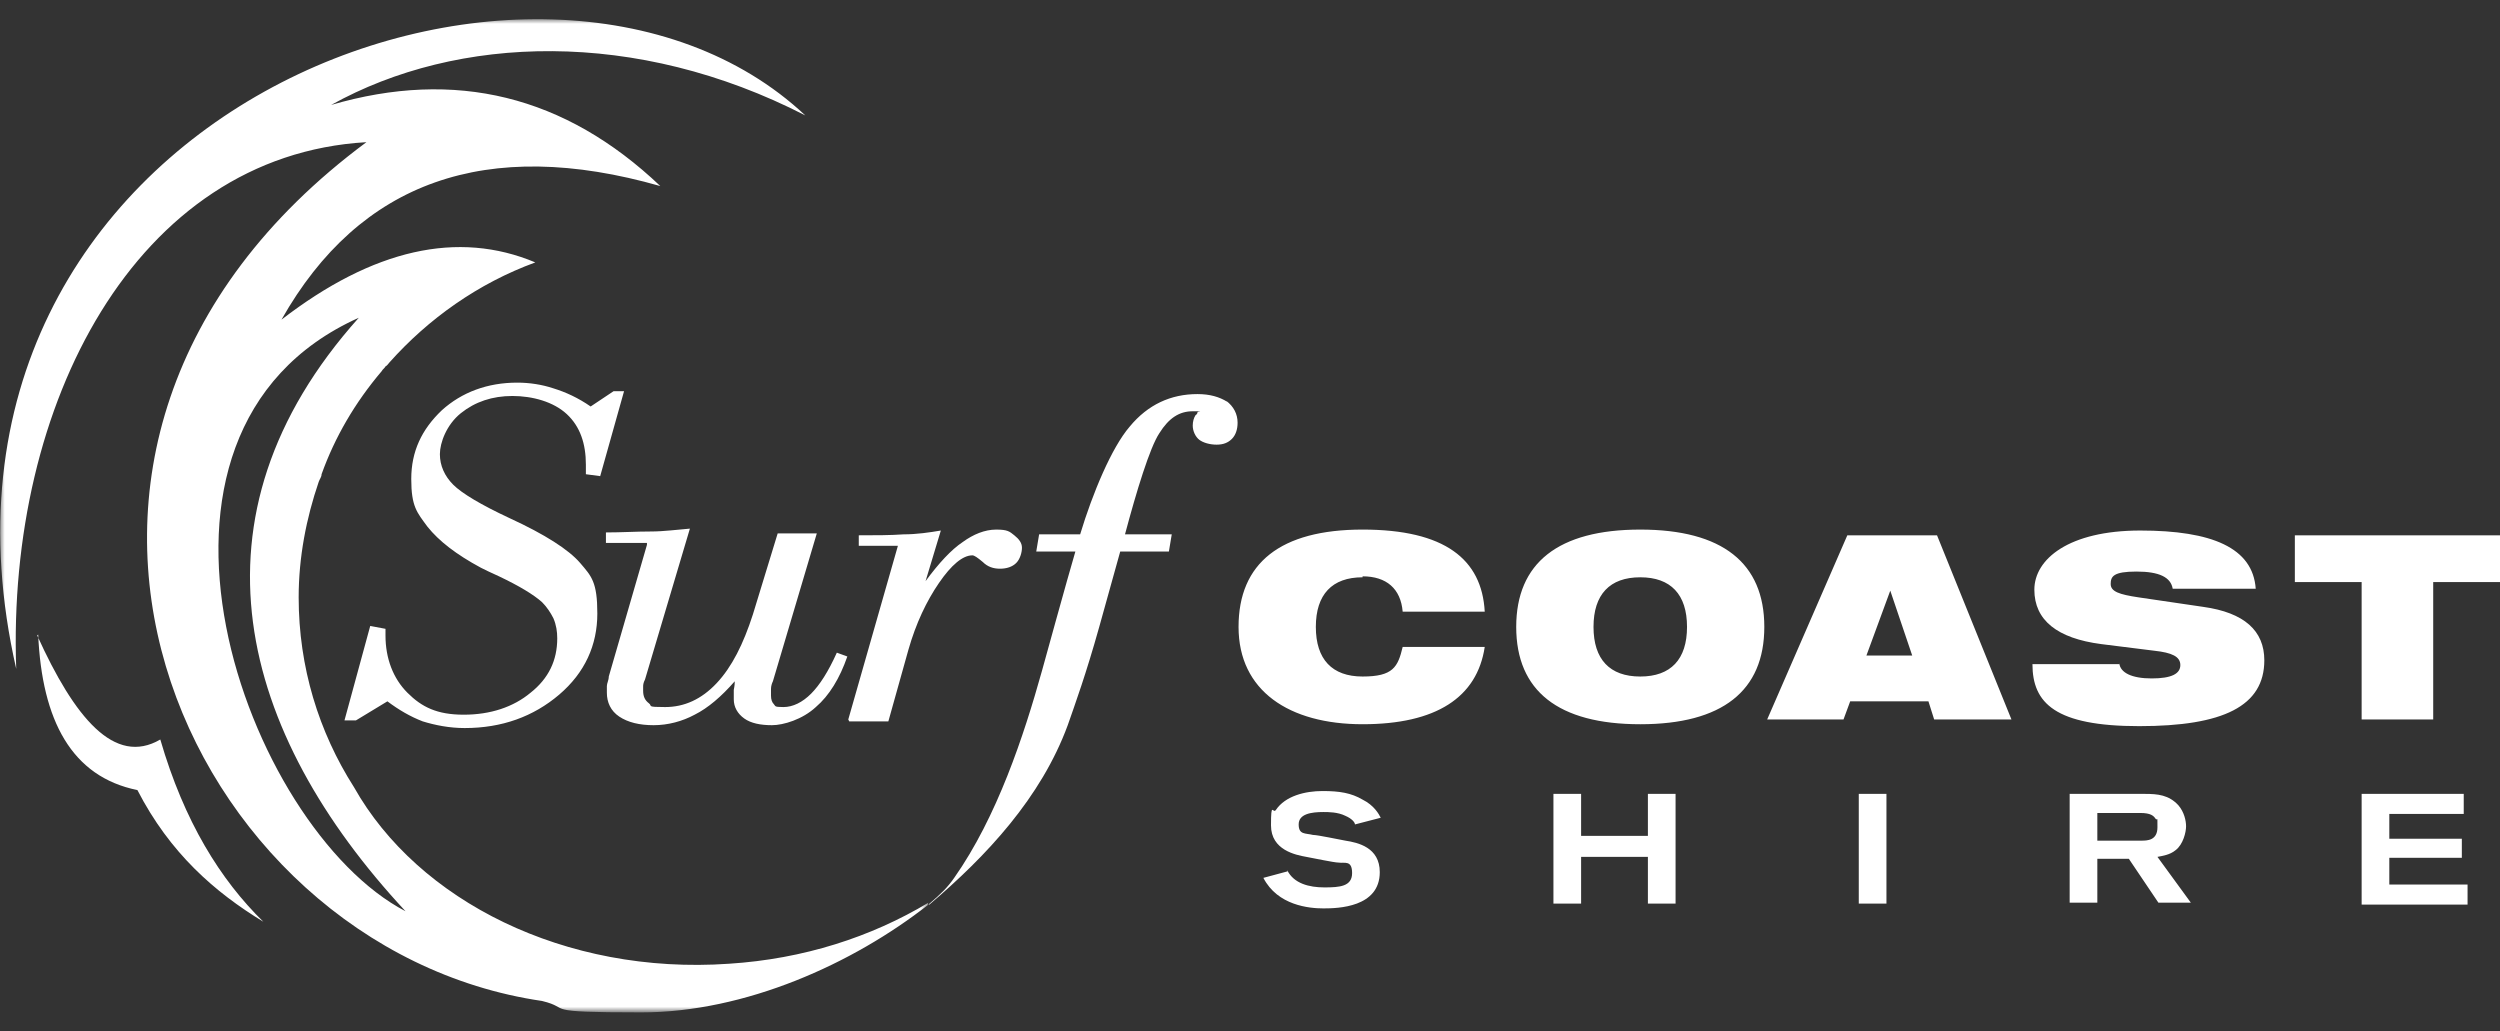 <?xml version="1.0" encoding="UTF-8"?>
<svg id="svg3336" xmlns="http://www.w3.org/2000/svg" xmlns:xlink="http://www.w3.org/1999/xlink" xmlns:svg="http://www.w3.org/2000/svg" xmlns:sodipodi="http://sodipodi.sourceforge.net/DTD/sodipodi-0.dtd" xmlns:rdf="http://www.w3.org/1999/02/22-rdf-syntax-ns#" xmlns:inkscape="http://www.inkscape.org/namespaces/inkscape" xmlns:dc="http://purl.org/dc/elements/1.1/" xmlns:cc="http://creativecommons.org/ns#" version="1.1" viewBox="0 0 262 108.1">
  <rect x="0" y="0" width="262" height="108.1" fill="#333333" stroke="none"/>
  <!-- Generator: Adobe Illustrator 29.1.0, SVG Export Plug-In . SVG Version: 2.1.0 Build 142)  -->
  <defs>
    <style>
      .st0 {
        mask: url(#mask);
      }

      .st1 {
        fill: #fff;
        fill-rule: evenodd;
      }
    </style>
    <mask id="mask" x="0" y="2" width="97.4" height="104" maskUnits="userSpaceOnUse">
      <g id="mask-6">
        <g id="use3381">
          <polygon id="path-5" class="st1" points="97.4 106 0 106 0 2 97.4 2 97.4 106"/>
        </g>
      </g>
    </mask>
  </defs>
  <g id="Page-1">
    <g id="Group">
      <g id="SCShire_MBrand_FA_WHITE">
        <g id="g3378">
          <g class="st0">
            <path id="path3385" class="st1" d="M42.5,95.5c-17.4-18.7-23.6-41.3-4.9-62.2-26.9,12.1-11.8,53.5,4.9,62.2ZM97.2,94.8h.1c-7.9,6.2-19.2,11.3-30.1,11.3s-7.1-.4-10.4-1.2C19.2,99.4-4.6,46.8,38.4,14.9,14.2,16.3.7,42.4,1.7,70.1-11.5,12.1,56.7-13.9,84.4,12.1c-17.7-9.1-36.4-8.5-49.7-1.1,13-3.8,24.5-1,34.5,8.5-18.2-5.2-31.5-.5-39.7,14,9.6-7.4,18.5-9.4,26.6-6-6,2.2-11.2,5.9-15.3,10.5-.1.1-.2.3-.4.4-.1.2-.3.3-.4.5-2.8,3.3-4.9,6.9-6.3,10.8,0,0,0,0,0,0,0,.3-.2.5-.3.8-1.3,3.8-2.1,7.9-2.1,12.1,0,7.3,2.1,14.1,5.8,19.9,6.7,11.9,22.1,19.7,39.3,18.5,7.8-.5,14.9-2.8,20.9-6.4,0,0,0,0,0,0h0ZM3.9,66.6c3.9,8.6,8.1,13.7,12.9,10.9,2.5,8.6,6.3,14.7,10.8,19.1-5.1-3.1-9.8-7.2-13.2-13.8-6.9-1.4-10-7.3-10.4-16.3h0Z" inkscape:connector-curvature="0"/>
          </g>
        </g>
        <path id="path3387" class="st1" d="M247.5,61h-7v-4.9h21.5v4.9h-7v14.4h-7.5v-14.4ZM222.1,69.5c.1,1,1.3,1.6,3.4,1.6s3-.5,3-1.4-.9-1.3-2.7-1.5l-5.6-.7c-4.6-.6-7-2.5-7-5.7s3.6-6.2,11.1-6.2,11.8,1.8,12.1,6.1h-8.7c-.2-1.2-1.4-1.8-3.8-1.8s-2.7.5-2.7,1.3.9,1.1,2.9,1.4l6.8,1c4.3.6,6.4,2.5,6.4,5.6,0,4.8-4.3,6.9-13.1,6.9s-11.2-2.4-11.2-6.5h9.1ZM200.4,68.7l-2.3-6.8-2.5,6.8h4.8ZM193.5,56.1h9.5l7.8,19.3h-8.1l-.6-1.9h-8.2l-.7,1.9h-8l8.4-19.3h0ZM171.9,70.9c3.2,0,4.9-1.8,4.9-5.2s-1.7-5.2-4.9-5.2-4.9,1.8-4.9,5.2,1.7,5.2,4.9,5.2ZM171.9,55.5c8.6,0,13,3.5,13,10.2s-4.4,10.2-13,10.2-13-3.5-13-10.2,4.4-10.2,13-10.2ZM142.8,60.5c-3.2,0-4.9,1.8-4.9,5.2s1.7,5.2,4.9,5.2,3.7-1,4.2-3.1h8.6c-.8,5.3-5.1,8.1-12.8,8.1s-13-3.5-13-10.2,4.4-10.2,13-10.2,12.5,3.1,12.8,8.6h-8.6c-.2-2.4-1.7-3.7-4.2-3.7h0Z" inkscape:connector-curvature="0"/>
        <path id="path3389" class="st1" d="M247.5,83.2h10.7v2.1h-7.8v2.6h7.6v2h-7.6v2.8h8.2v2.1h-11.1v-11.5ZM219.8,88.1h4.6c.6,0,1.7,0,1.7-1.4s0-.6-.2-.9c-.2-.3-.5-.6-1.6-.6h-4.5v2.8ZM216.9,83.2h7.9c1.3,0,2.5.1,3.5,1.2.6.7.8,1.6.8,2.2s-.3,1.9-1.1,2.5c-.6.5-1.4.6-1.9.7l3.5,4.8h-3.4l-3.1-4.6h-3.3v4.6h-2.9v-11.5h0ZM194.8,94.7h2.9v-11.5h-2.9v11.5ZM162.8,83.2h2.9v4.4h7v-4.4h2.9v11.5h-2.9v-4.9h-7v4.9h-2.9v-11.5ZM134.9,91.2c.7,1.4,2.3,1.8,3.9,1.8s2.9-.1,2.9-1.5-.8-1-1.4-1.1c-.5,0-2.8-.5-3.4-.6-1.1-.2-3.7-.7-3.7-3.3s.2-1.2.5-1.6c1-1.5,3.1-2,4.9-2s3,.2,4.2.9c1.2.6,1.7,1.5,1.9,1.9l-2.7.7c0-.2-.3-.6-1-.9-.8-.4-1.8-.4-2.3-.4-1.3,0-2.6.2-2.6,1.3s.7.9,1.5,1.1c.5,0,2.8.5,3.4.6,1.3.2,3.6.7,3.6,3.3,0,3.7-4.4,3.8-5.9,3.8s-4.8-.3-6.3-3.2l2.6-.7h0Z" inkscape:connector-curvature="0"/>
        <path id="path3391" class="st1" d="M128.6,42.1c-.8-.5-1.8-.8-3.1-.8-2.8,0-5.2,1.1-7.1,3.4-1.9,2.2-3.9,7-5.2,11.3h-4.3l-.3,1.8h4.1c-.8,2.7-3.5,12.5-3.5,12.5-1.9,6.8-4.7,15.3-9.2,21.7-.7,1-1.3,1.6-2.7,2.8h.1c6-5.1,11.7-11.2,14.5-18.8h0c.8-2.3,1.9-5.3,3.3-10.3l2.2-7.9h5.1l.3-1.8h-4.9c1.2-4.5,2.6-9.1,3.6-10.6,1-1.6,2.1-2.3,3.5-2.3s.5,0,.5.1c0,0,0,0,0,0,0,0,0,.2-.2.3-.2.3-.3.7-.3,1.1,0,.6.3,1.2.7,1.5.4.3,1.1.5,1.8.5s1.2-.2,1.6-.6c.4-.4.6-1,.6-1.7,0-.9-.4-1.7-1.2-2.3h0ZM36,75.5h1.3l3.3-2c1.2.9,2.4,1.6,3.7,2.1,1.3.4,2.8.7,4.4.7,3.9,0,7.2-1.2,9.9-3.5,2.7-2.3,4-5.2,4-8.5s-.6-3.9-1.8-5.3c-1.2-1.4-3.7-3-7.4-4.7-3-1.4-5-2.6-5.9-3.5-.9-.9-1.4-2-1.4-3.2s.7-3.1,2.2-4.3c1.5-1.2,3.3-1.8,5.4-1.8s4.3.6,5.7,1.9c1.4,1.3,2,3.1,2,5.3s0,.2,0,.3c0,.1,0,.3,0,.7l1.5.2,2.5-8.9h-1.1l-2.4,1.6c-1.3-.9-2.6-1.5-3.9-1.9-1.2-.4-2.5-.6-3.8-.6-3.1,0-5.8,1-7.9,2.9-2.1,2-3.2,4.3-3.2,7.2s.6,3.5,1.7,5c1.2,1.5,3,2.9,5.6,4.3.4.2,1,.5,1.9.9,2.1,1,3.6,1.9,4.5,2.7.5.5.9,1.1,1.2,1.7.3.7.4,1.4.4,2.1,0,2.3-.9,4.2-2.8,5.7-1.8,1.5-4.2,2.3-7,2.3s-4.4-.8-5.9-2.3c-1.5-1.5-2.3-3.6-2.3-6v-.7l-1.6-.3-2.7,9.9ZM67.8,57.1l-4,13.8c0,.4-.2.7-.2,1,0,.3,0,.5,0,.7,0,1,.4,1.9,1.3,2.5.9.6,2.1.9,3.6.9s3-.4,4.3-1.1c1.4-.7,2.8-1.9,4.2-3.5,0,.2,0,.4-.1.9,0,.4,0,.8,0,1,0,.8.4,1.5,1.1,2,.7.5,1.7.7,2.9.7s3.2-.6,4.6-1.9c1.4-1.2,2.5-3,3.3-5.3l-1.1-.4c-.9,2-1.8,3.4-2.7,4.3-.9.9-1.9,1.4-2.9,1.4s-.8-.1-1-.3c-.2-.2-.3-.5-.3-.9s0-.4,0-.7c0-.3.1-.6.2-.8l4.6-15.5h-4.1l-2.6,8.5c-1,3.1-2.2,5.5-3.8,7.2-1.6,1.7-3.4,2.5-5.4,2.5s-1.3-.1-1.7-.4c-.4-.3-.6-.7-.6-1.3s0-.2,0-.4c0-.2,0-.4.2-.8l4.7-15.8c-1.3.1-2.7.3-4.1.3-1.5,0-3.1.1-4.7.1v1.1h4.3ZM88.9,75.4l5.2-18.2h-4.1v-1.1c1.7,0,3.3,0,4.7-.1,1.4,0,2.7-.2,3.9-.4l-1.6,5.3c1.4-1.9,2.7-3.3,3.9-4.1,1.1-.8,2.3-1.3,3.5-1.3s1.4.2,1.9.6c.5.4.8.8.8,1.3s-.2,1.2-.6,1.6c-.4.4-1,.6-1.7.6s-1.3-.2-1.8-.7c-.6-.5-.9-.7-1.1-.7-1,0-2.2,1-3.5,2.9-1.3,1.9-2.4,4.2-3.2,7l-2.1,7.5h-4.1,0Z" inkscape:connector-curvature="0"/>
      </g>
    </g>
  </g>
</svg>
